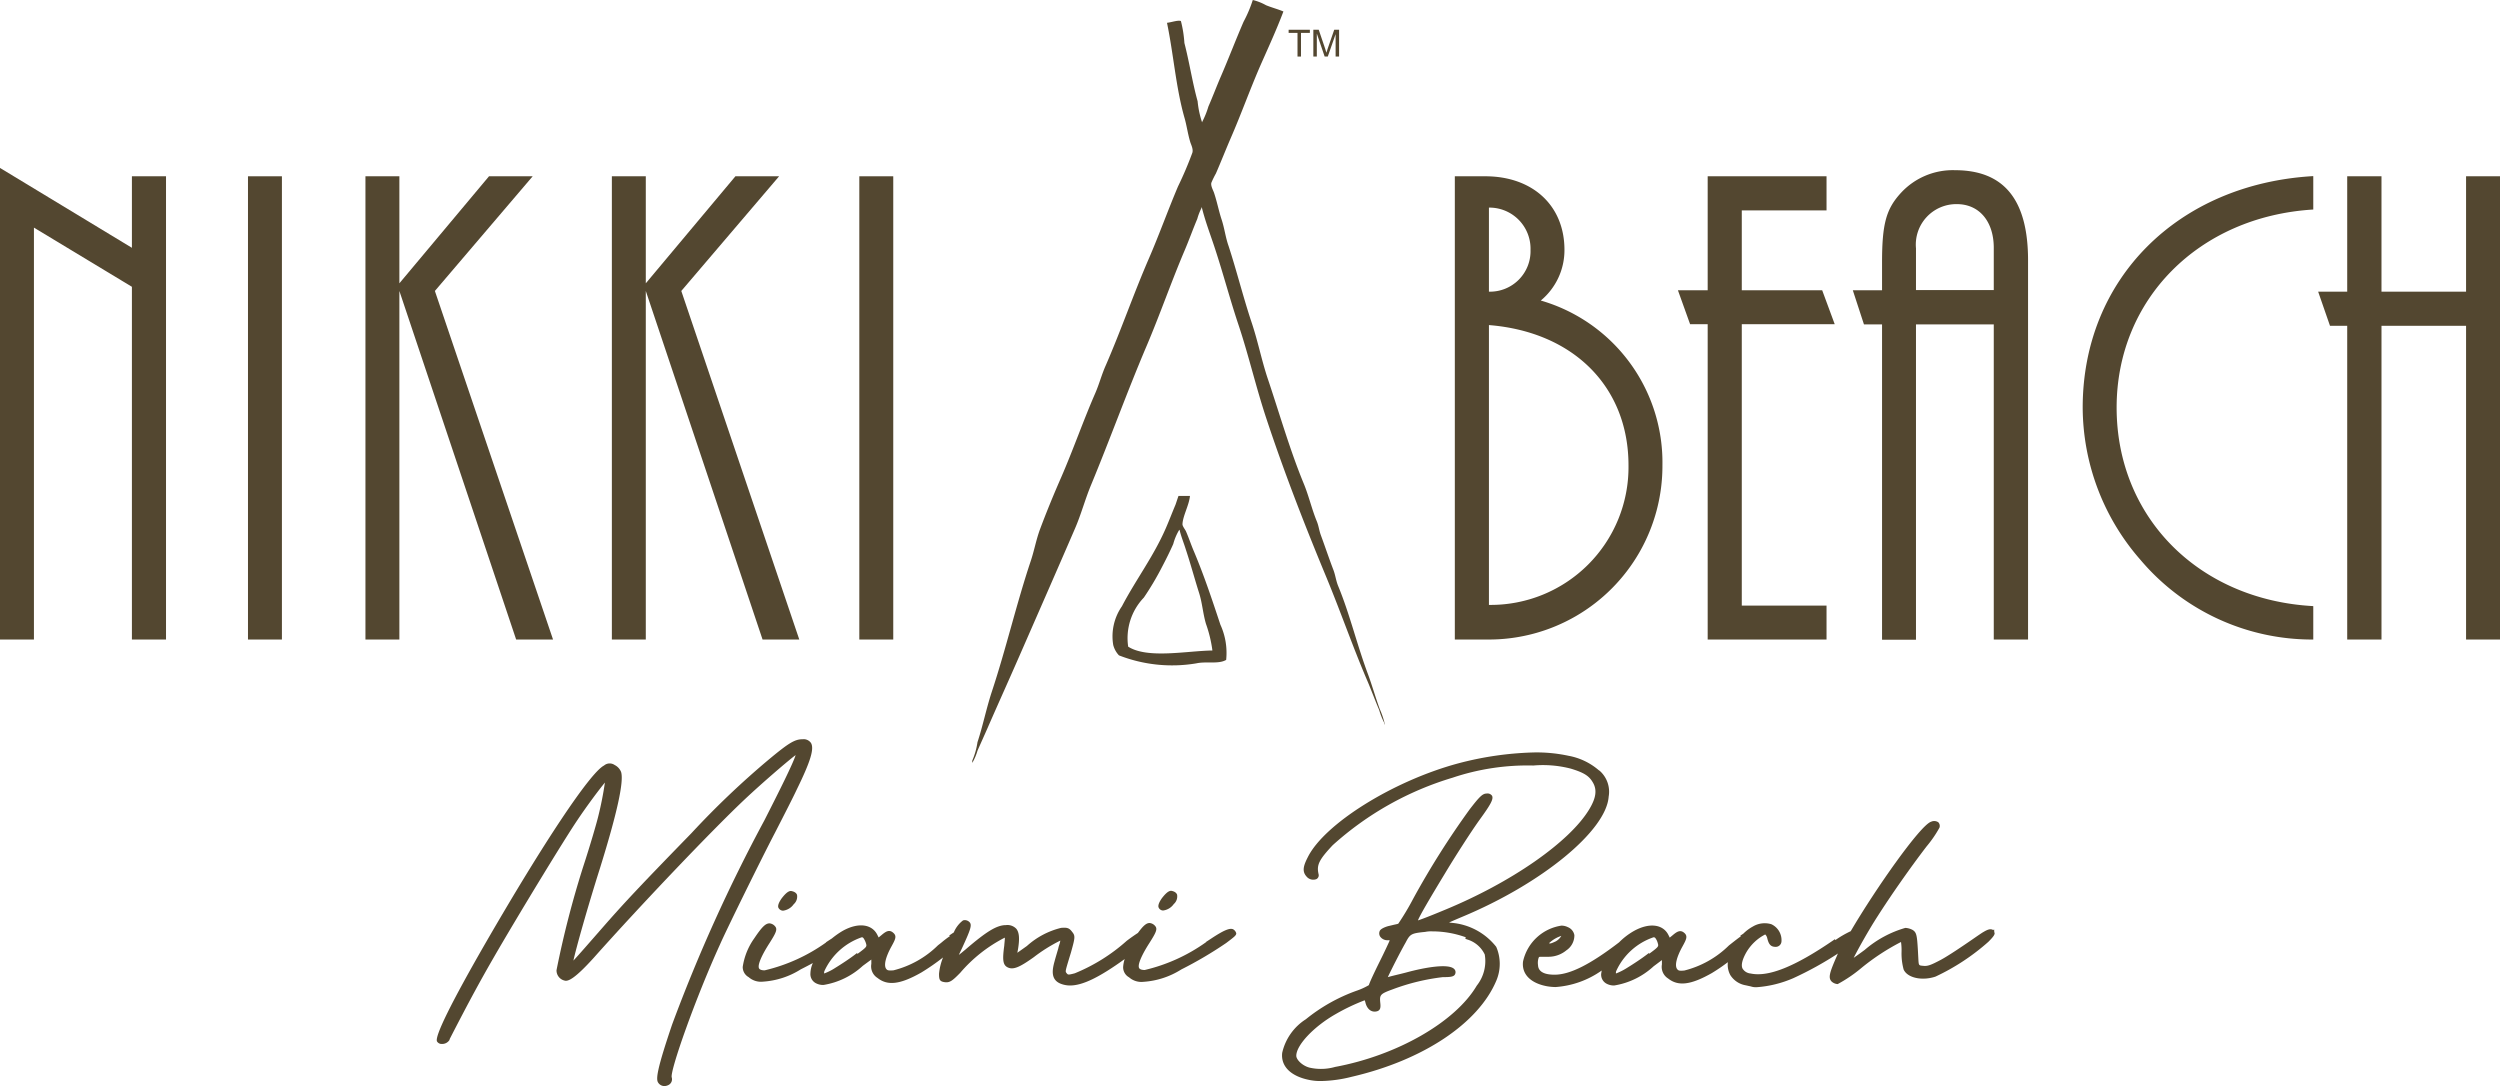 <?xml version="1.0" encoding="UTF-8"?><svg xmlns="http://www.w3.org/2000/svg" width="143.66" height="62.41" viewBox="0 0 143.66 62.41">
  <g id="_01_NEW_Nikki_Teepee_Beach__Logo_Miami_Beach" data-name="01_NEW Nikki_Teepee_Beach__Logo_Miami Beach" transform="translate(-4.58 -7.5)">
    <g id="Group_5195" data-name="Group 5195">
      <path id="Path_292" data-name="Path 292" d="M12.16,44.25V23.98l-5.63-3.4V44.25H4.58V17.15l7.58,4.59V17.63h1.96V44.25Z" fill="#534730"/>
      <rect id="Rectangle_1258" data-name="Rectangle 1258" width="1.95" height="26.62" transform="translate(18.83 17.63)" fill="#534730"/>
      <path id="Path_293" data-name="Path 293" d="M34.24,44.25,27.53,24.22V44.25H25.58V17.63h1.95v6.15l5.15-6.15h2.51l-5.62,6.59,6.79,20.03Z" fill="#534730"/>
      <path id="Path_294" data-name="Path 294" d="M48.4,44.25,41.69,24.22V44.25H39.74V17.63h1.95v6.15l5.15-6.15h2.51l-5.62,6.59,6.78,20.03Z" fill="#534730"/>
      <rect id="Rectangle_1259" data-name="Rectangle 1259" width="1.95" height="26.62" transform="translate(53.96 17.63)" fill="#534730"/>
      <g id="Group_5190" data-name="Group 5190">
        <path id="Path_295" data-name="Path 295" d="M90.14,26.18V42.26a7.918,7.918,0,0,0,8.02-8.02c0-4.51-3.16-7.67-8.02-8.06m0-6.75v4.83a2.329,2.329,0,0,0,2.39-2.4,2.361,2.361,0,0,0-2.39-2.43m0,24.82H88.18V17.63h1.75c2.71,0,4.55,1.67,4.55,4.23a3.757,3.757,0,0,1-1.36,2.91,9.687,9.687,0,0,1,6.99,9.46,9.976,9.976,0,0,1-9.97,10.02" fill="#534730"/>
      </g>
      <path id="Path_296" data-name="Path 296" d="M104.67,26.13V42.3h4.87v1.95h-6.83V26.13H101.7l-.7-1.95h1.71V17.63h6.83v1.96h-4.87v4.59h4.62l.72,1.95Z" fill="#534730"/>
      <g id="Group_5191" data-name="Group 5191">
        <path id="Path_297" data-name="Path 297" d="M119.15,21.74c0-1.51-.83-2.51-2.12-2.51a2.327,2.327,0,0,0-2.35,2.54v2.4h4.47Zm0,22.51V26.14h-4.47V44.26h-1.95V26.14h-1.04l-.64-1.96h1.68V22.59c0-2.24.24-3.08,1.08-4a4.05,4.05,0,0,1,3.11-1.31c2.83,0,4.2,1.71,4.2,5.18V44.25Z" fill="#534730"/>
        <path id="Path_298" data-name="Path 298" d="M127.57,39.66a13.345,13.345,0,0,1-3.31-8.74c0-7.38,5.46-12.85,13.25-13.3v1.92c-6.58.4-11.3,5.16-11.3,11.38,0,6.3,4.71,11.05,11.3,11.41v1.92a12.919,12.919,0,0,1-9.94-4.59" fill="#534730"/>
      </g>
      <path id="Path_299" data-name="Path 299" d="M146.29,44.25V26.22h-4.86V44.25h-1.97V26.22h-.99l-.68-1.96h1.67V17.63h1.97v6.63h4.86V17.63h1.95V44.25Z" fill="#534730"/>
      <g id="Group_5194" data-name="Group 5194">
        <g id="Group_5192" data-name="Group 5192">
          <path id="Path_300" data-name="Path 300" d="M76.57,7.5a3.013,3.013,0,0,1,.76.3c.34.14.67.22,1,.36-.4,1.06-.88,2.1-1.33,3.12-.6,1.38-1.09,2.76-1.69,4.14-.29.67-.56,1.36-.86,2.05a5.2,5.2,0,0,0-.26.53c-.05.19.12.46.16.6.17.51.27,1.04.43,1.52.17.52.22,1.01.4,1.52.47,1.44.85,2.98,1.33,4.41.35,1.05.55,2.07.89,3.12.69,2.04,1.29,4.16,2.09,6.1.3.72.47,1.49.76,2.19.11.27.13.52.23.79.24.65.48,1.37.73,2.02.11.3.14.59.26.89.68,1.64,1.09,3.41,1.73,5.11.23.63.42,1.3.66,1.96a4.9,4.9,0,0,1,.3.89h-.03v-.07a4.3,4.3,0,0,1-.3-.76c-.24-.56-.45-1.14-.7-1.72-.82-1.92-1.51-3.91-2.32-5.87-1.23-2.96-2.42-6.01-3.45-9.12-.61-1.83-1.02-3.65-1.63-5.47-.48-1.44-.87-2.93-1.36-4.41-.24-.73-.54-1.51-.73-2.29-.03.03-.01.01-.03.07a3.256,3.256,0,0,0-.23.6c-.25.59-.47,1.21-.73,1.82-.77,1.81-1.41,3.67-2.19,5.5-1.11,2.61-2.09,5.33-3.18,7.96-.35.84-.57,1.69-.93,2.52-1.05,2.43-2.13,4.89-3.18,7.29-.62,1.42-1.25,2.81-1.86,4.21-.19.43-.38.85-.56,1.26a3.144,3.144,0,0,1-.3.7v-.13a4.226,4.226,0,0,0,.3-1.06c.31-.94.51-1.95.83-2.92.81-2.45,1.41-5.03,2.22-7.46.21-.62.31-1.21.53-1.82.38-1.02.8-2.04,1.23-3.02.7-1.61,1.27-3.26,1.96-4.84.23-.53.36-1.05.6-1.59.88-2.02,1.6-4.12,2.49-6.17.58-1.34,1.08-2.74,1.66-4.11a20.738,20.738,0,0,0,.83-1.95c.06-.22-.09-.48-.13-.63-.14-.47-.2-.95-.33-1.39-.49-1.73-.62-3.61-1-5.44.23-.02.64-.17.8-.1a6.779,6.779,0,0,1,.2,1.26c.29,1.12.46,2.27.76,3.35a5.355,5.355,0,0,0,.26,1.22v-.03a5.018,5.018,0,0,0,.36-.89c.25-.57.47-1.16.73-1.76.44-1.02.84-2.07,1.29-3.11a7.457,7.457,0,0,0,.53-1.25" fill="#534730"/>
          <path id="Path_301" data-name="Path 301" d="M69.41,44.66a3.367,3.367,0,0,1,.9-2.82,16.847,16.847,0,0,0,1.06-1.79c.22-.42.44-.86.63-1.29a3.125,3.125,0,0,1,.33-.79l.03-.03c.09.39.25.77.36,1.13.28.84.5,1.67.76,2.49.19.59.22,1.18.4,1.79a7.44,7.44,0,0,1,.37,1.53c-1.47.02-3.72.49-4.84-.22m5.3-1.26c-.49-1.48-.94-2.83-1.52-4.21-.16-.37-.29-.77-.46-1.16-.04-.09-.2-.29-.2-.4.01-.46.38-1.1.43-1.63H72.3c-.06.17-.11.33-.17.5-.19.45-.36.9-.56,1.36-.71,1.63-1.72,2.95-2.52,4.48a3.026,3.026,0,0,0-.5,2.22,1.352,1.352,0,0,0,.33.6,8.388,8.388,0,0,0,4.44.46c.59-.13,1.28.06,1.72-.2a3.891,3.891,0,0,0-.33-2.02" fill="#534730"/>
        </g>
        <path id="Path_302" data-name="Path 302" d="M79.14,10.75V9.39h-.51V9.21h1.22v.18h-.51v1.36Z" fill="#534730"/>
        <g id="Group_5193" data-name="Group 5193">
          <path id="Path_303" data-name="Path 303" d="M80.05,10.75V9.21h.31l.37,1.09c.03.1.06.18.07.23.02-.06.04-.14.08-.25l.37-1.07h.28v1.54h-.2V9.46l-.45,1.29H80.7l-.45-1.32v1.32Z" fill="#534730"/>
        </g>
      </g>
    </g>
    <path id="Path_304" data-name="Path 304" d="M49.12,55.34c.55-1.07,1.06-2.07,1.24-2.46.8-1.63,1.02-2.36.82-2.69a.515.515,0,0,0-.48-.21c-.44,0-.78.2-1.9,1.13a48.828,48.828,0,0,0-4.49,4.27c-2.95,3.03-3.86,4-5.11,5.43-.7.8-1.36,1.56-1.67,1.89.16-.73.79-2.98,1.53-5.32.99-3.18,1.38-4.98,1.21-5.52a.761.761,0,0,0-.37-.4.5.5,0,0,0-.61.03c-.8.41-3.47,4.42-6.82,10.22-1.98,3.44-2.91,5.34-2.78,5.63a.308.308,0,0,0,.28.15.5.5,0,0,0,.44-.23l.01-.05c1.14-2.22,1.76-3.35,2.52-4.67,1.35-2.34,4.05-6.78,4.83-7.93.57-.85,1.27-1.78,1.57-2.14a19.537,19.537,0,0,1-.38,1.93c-.1.42-.48,1.72-.86,2.88a55.134,55.134,0,0,0-1.54,5.97.6.6,0,0,0,.53.61c.18,0,.53-.13,1.59-1.3,2.77-3.11,6.84-7.38,8.71-9.14.99-.93,2.5-2.23,2.91-2.53-.14.47-.94,2.07-1.8,3.76a92.831,92.831,0,0,0-5.3,11.73c-.86,2.54-.94,3.13-.8,3.33a.424.424,0,0,0,.36.2.537.537,0,0,0,.21-.05.369.369,0,0,0,.21-.45c-.11-.36,1.35-4.52,2.78-7.65C46.29,61,48.29,56.93,49.12,55.34Z" fill="#534730"/>
    <path id="Path_305" data-name="Path 305" d="M50.04,58.7h-.02c-.2,0-.44.32-.52.42-.12.17-.25.4-.19.54a.307.307,0,0,0,.24.17h.04a.89.89,0,0,0,.6-.37.583.583,0,0,0,.19-.54C50.35,58.84,50.27,58.74,50.04,58.7Z" fill="#534730"/>
    <path id="Path_306" data-name="Path 306" d="M71.39,59.82h.04a.89.89,0,0,0,.6-.37.583.583,0,0,0,.19-.54c-.03-.08-.11-.18-.33-.22h-.02c-.2,0-.44.32-.52.42-.12.17-.25.4-.19.54A.286.286,0,0,0,71.39,59.82Z" fill="#534730"/>
    <path id="Path_307" data-name="Path 307" d="M75.44,60.9c-.2-.09-.56.07-1.27.54l-.29.19h.02a9.979,9.979,0,0,1-3.54,1.61c-.17,0-.28-.04-.32-.11-.14-.26.39-1.13.57-1.41.4-.63.51-.84.34-1.02a.468.468,0,0,0-.31-.16c-.19,0-.37.16-.67.57-.17.11-.36.24-.64.45a10.337,10.337,0,0,1-2.99,1.87c-.38.1-.39.09-.47-.01s-.08-.09.17-.92l.08-.26c.24-.86.26-.96.07-1.19-.17-.23-.29-.26-.64-.23a4.559,4.559,0,0,0-1.96,1.04l-.55.39.04-.21c.1-.61.07-.96-.1-1.17a.7.7,0,0,0-.59-.21c-.53,0-1.12.36-2.36,1.43-.15.12-.26.22-.35.28.05-.11.11-.23.18-.38.51-1.11.6-1.36.41-1.52a.365.365,0,0,0-.35-.08,1.646,1.646,0,0,0-.53.69c-.04.03-.08.05-.12.08l-.15.1.05.03a5.847,5.847,0,0,0-.51.39l-.18.14a5.57,5.57,0,0,1-2.56,1.44c-.31.02-.35,0-.42-.09-.14-.2-.03-.67.3-1.27.22-.4.32-.59.14-.77-.24-.24-.44-.12-.7.1l-.17.14-.08-.16c-.31-.61-1.1-.72-2-.21a4.834,4.834,0,0,0-.61.43c-.02.01-.03.02-.05.03l-.29.19h.02a9.979,9.979,0,0,1-3.54,1.61c-.17,0-.28-.04-.32-.11-.14-.26.39-1.13.57-1.41.4-.63.51-.84.34-1.02a.468.468,0,0,0-.31-.16c-.23,0-.44.21-.87.85a3.786,3.786,0,0,0-.67,1.65.659.659,0,0,0,.34.59,1.071,1.071,0,0,0,.82.26,4.631,4.631,0,0,0,2.18-.71q.33-.165.69-.36a1.529,1.529,0,0,0-.14.59.588.588,0,0,0,.28.55.888.888,0,0,0,.47.12A4.36,4.36,0,0,0,54.16,63l.49-.36v.25a.79.79,0,0,0,.36.81c.58.46,1.31.37,2.52-.32a12.888,12.888,0,0,0,1.24-.86,3.357,3.357,0,0,0-.23.94c0,.34.04.44.33.48s.45-.09.89-.54a8.368,8.368,0,0,1,2.56-2.02c.01.08-.02.29-.03.45-.1.75-.1,1.09.16,1.24.34.2.74,0,1.54-.57a9.129,9.129,0,0,1,1.52-.95,1.35,1.35,0,0,1-.06.24,1.622,1.622,0,0,0-.06.22c-.06.21-.15.5-.21.73-.15.53-.21,1.05.33,1.28a1.471,1.471,0,0,0,.56.11c.73,0,1.7-.48,3.14-1.52a1.846,1.846,0,0,0-.09.46.659.659,0,0,0,.34.59,1.071,1.071,0,0,0,.82.26,4.631,4.631,0,0,0,2.18-.71,22.828,22.828,0,0,0,2.58-1.52c.49-.37.58-.44.58-.56A.379.379,0,0,0,75.44,60.9ZM53.82,62.27l-.05.04c-.32.25-.82.58-1.18.8a3.177,3.177,0,0,1-.65.33.31.31,0,0,1,.01-.13,3.664,3.664,0,0,1,2.15-1.95c.03,0,.07.01.08.03l.02.02a1.071,1.071,0,0,1,.14.29c.06.2.06.21-.48.61Z" fill="#534730"/>
    <path id="Path_308" data-name="Path 308" d="M88,60.53c-.06-.01-.1-.01-.15-.02.13-.06.36-.16.74-.32,4.59-1.91,8.29-4.95,8.43-6.91a1.606,1.606,0,0,0-.52-1.49l-.06-.04a3.672,3.672,0,0,0-1.73-.82,8.692,8.692,0,0,0-2.05-.19,18.731,18.731,0,0,0-4.26.62c-3.74,1-7.71,3.47-8.67,5.4-.25.49-.34.81-.07,1.11a.5.5,0,0,0,.56.15.245.245,0,0,0,.13-.29c-.12-.52.02-.82.81-1.66a17.978,17.978,0,0,1,6.89-3.88,13.548,13.548,0,0,1,4.64-.7,6.381,6.381,0,0,1,2.16.18c.75.23,1.04.41,1.26.79.25.42.19.88-.19,1.52-1.12,1.89-4.49,4.24-8.4,5.84-.72.3-1.26.51-1.46.57.11-.29.7-1.29,1.56-2.71.63-1.05,1.53-2.44,1.96-3.04.67-.92.83-1.22.74-1.41a.314.314,0,0,0-.31-.13c-.24,0-.42.19-.97.9a47.849,47.849,0,0,0-3.25,5.14,14.8,14.8,0,0,1-.86,1.44c-.05.02-.16.04-.29.07-.08.02-.16.04-.25.06-.02,0-.47.12-.53.3a.341.341,0,0,0,.03.31.51.51,0,0,0,.44.21.375.375,0,0,1,.11.01c-.08.18-.3.66-.58,1.22-.06.12-.55,1.11-.62,1.35a3.924,3.924,0,0,1-.73.33,9.937,9.937,0,0,0-2.89,1.63A3.1,3.1,0,0,0,78.26,68c-.09.79.52,1.37,1.62,1.57a3.1,3.1,0,0,0,.63.05,7.644,7.644,0,0,0,1.73-.24c4.11-.95,7.3-3.07,8.33-5.54a2.469,2.469,0,0,0-.01-1.93A3.644,3.644,0,0,0,88,60.53Zm-8.17,8.32c-.42-.11-.76-.46-.76-.68,0-.62,1.02-1.69,2.27-2.4A11.706,11.706,0,0,1,83,64.98a.764.764,0,0,1,.05.16c.1.36.34.54.63.48.24-.05.24-.25.22-.46-.05-.49-.03-.54.71-.81a12.25,12.25,0,0,1,2.88-.7c.46,0,.67-.02.72-.21a.251.251,0,0,0-.07-.26c-.32-.32-1.65-.1-2.78.21l-.28.07c-.29.07-.58.14-.75.19.18-.39.69-1.4,1.03-2,.25-.48.32-.52,1.12-.6a1.714,1.714,0,0,1,.41-.03,5.691,5.691,0,0,1,1.92.34l-.03.08.09.04a1.625,1.625,0,0,1,1.03.87,2.266,2.266,0,0,1-.46,1.79c-1.23,2.09-4.58,4.01-8.14,4.67A2.959,2.959,0,0,1,79.83,68.85Z" fill="#534730"/>
    <path id="Path_309" data-name="Path 309" d="M119.17,60.9l-.05.05a.2.2,0,0,0-.08-.04c-.13-.04-.29.03-.49.15-.09.05-.32.21-.64.43-.58.4-1.38.94-1.81,1.17-.57.3-.75.37-1.01.34-.24-.02-.25-.02-.27-.33l-.03-.57c-.05-.86-.08-1.02-.3-1.16a1.018,1.018,0,0,0-.42-.12,6.189,6.189,0,0,0-2.33,1.26c-.27.2-.49.36-.64.46.23-.46.83-1.54,1.35-2.35.83-1.3,1.89-2.81,2.83-4.04a6.71,6.71,0,0,0,.75-1.09.3.3,0,0,0-.07-.31.419.419,0,0,0-.41-.03c-.61.18-3.19,3.85-4.62,6.29a5.7,5.7,0,0,0-.88.51l-.03-.05-.1.07c-2.22,1.52-3.73,2.12-4.75,1.9a.594.594,0,0,1-.46-.29c-.09-.2-.01-.52.23-.94a2.689,2.689,0,0,1,1.07-1.01h.01a.409.409,0,0,1,.11.2c.08.33.18.51.48.51a.329.329,0,0,0,.34-.3,1.009,1.009,0,0,0-.58-1,1.32,1.32,0,0,0-1.06.13,2.388,2.388,0,0,0-.55.41c-.01.01-.02.01-.03.02l-.15.1.04.02-.04.04c-.14.1-.28.21-.46.35l-.19.15a5.57,5.57,0,0,1-2.56,1.44c-.31.03-.35,0-.42-.09-.14-.2-.03-.67.3-1.27.22-.4.32-.59.15-.77-.24-.24-.44-.12-.7.1l-.17.14-.08-.16c-.31-.61-1.1-.72-2-.21a3.917,3.917,0,0,0-.83.64c-1.67,1.28-2.83,1.86-3.71,1.86-.92,0-.94-.42-.95-.56a.9.9,0,0,1,.04-.42c.03-.05.03-.05.19-.05h.4a1.614,1.614,0,0,0,1-.37,1.033,1.033,0,0,0,.46-.87.609.609,0,0,0-.37-.46.839.839,0,0,0-.37-.09,2.66,2.66,0,0,0-2.21,2.06c-.09.73.44,1.26,1.41,1.43a3.419,3.419,0,0,0,.45.04,5.213,5.213,0,0,0,2.66-.95c-.01.06-.02.13-.03.19a.588.588,0,0,0,.28.55.888.888,0,0,0,.47.12,4.36,4.36,0,0,0,2.26-1.1l.48-.36v.25a.79.79,0,0,0,.36.81c.58.46,1.31.37,2.52-.32a10.619,10.619,0,0,0,.91-.62,1.25,1.25,0,0,0,.14.74,1.3,1.3,0,0,0,.89.59l.09.02c.08.02.2.04.25.06a1.006,1.006,0,0,0,.27.03,6.428,6.428,0,0,0,2.12-.52,19.613,19.613,0,0,0,2.57-1.42.754.754,0,0,0-.06.13c-.43.98-.52,1.27-.3,1.49a.578.578,0,0,0,.34.14,8.05,8.05,0,0,0,1.38-.94,12.9,12.9,0,0,1,2.26-1.48,3.454,3.454,0,0,1,.03.59,3.489,3.489,0,0,0,.12.99c.21.48,1.05.67,1.83.41a12.617,12.617,0,0,0,3.04-2c.32-.32.4-.45.34-.55ZM99.32,62.27l-.05.04c-.32.25-.82.58-1.18.8a3.484,3.484,0,0,1-.65.33.31.31,0,0,1,.01-.13,3.632,3.632,0,0,1,2.15-1.95.155.155,0,0,1,.08.02l.02.02a.829.829,0,0,1,.14.29c.06.2.06.21-.48.61Zm-5.73-.57.08-.07a1.863,1.863,0,0,1,.63-.35.839.839,0,0,1-.33.32C93.7,61.72,93.67,61.73,93.59,61.7Z" fill="#534730"/>
  </g>
</svg>
